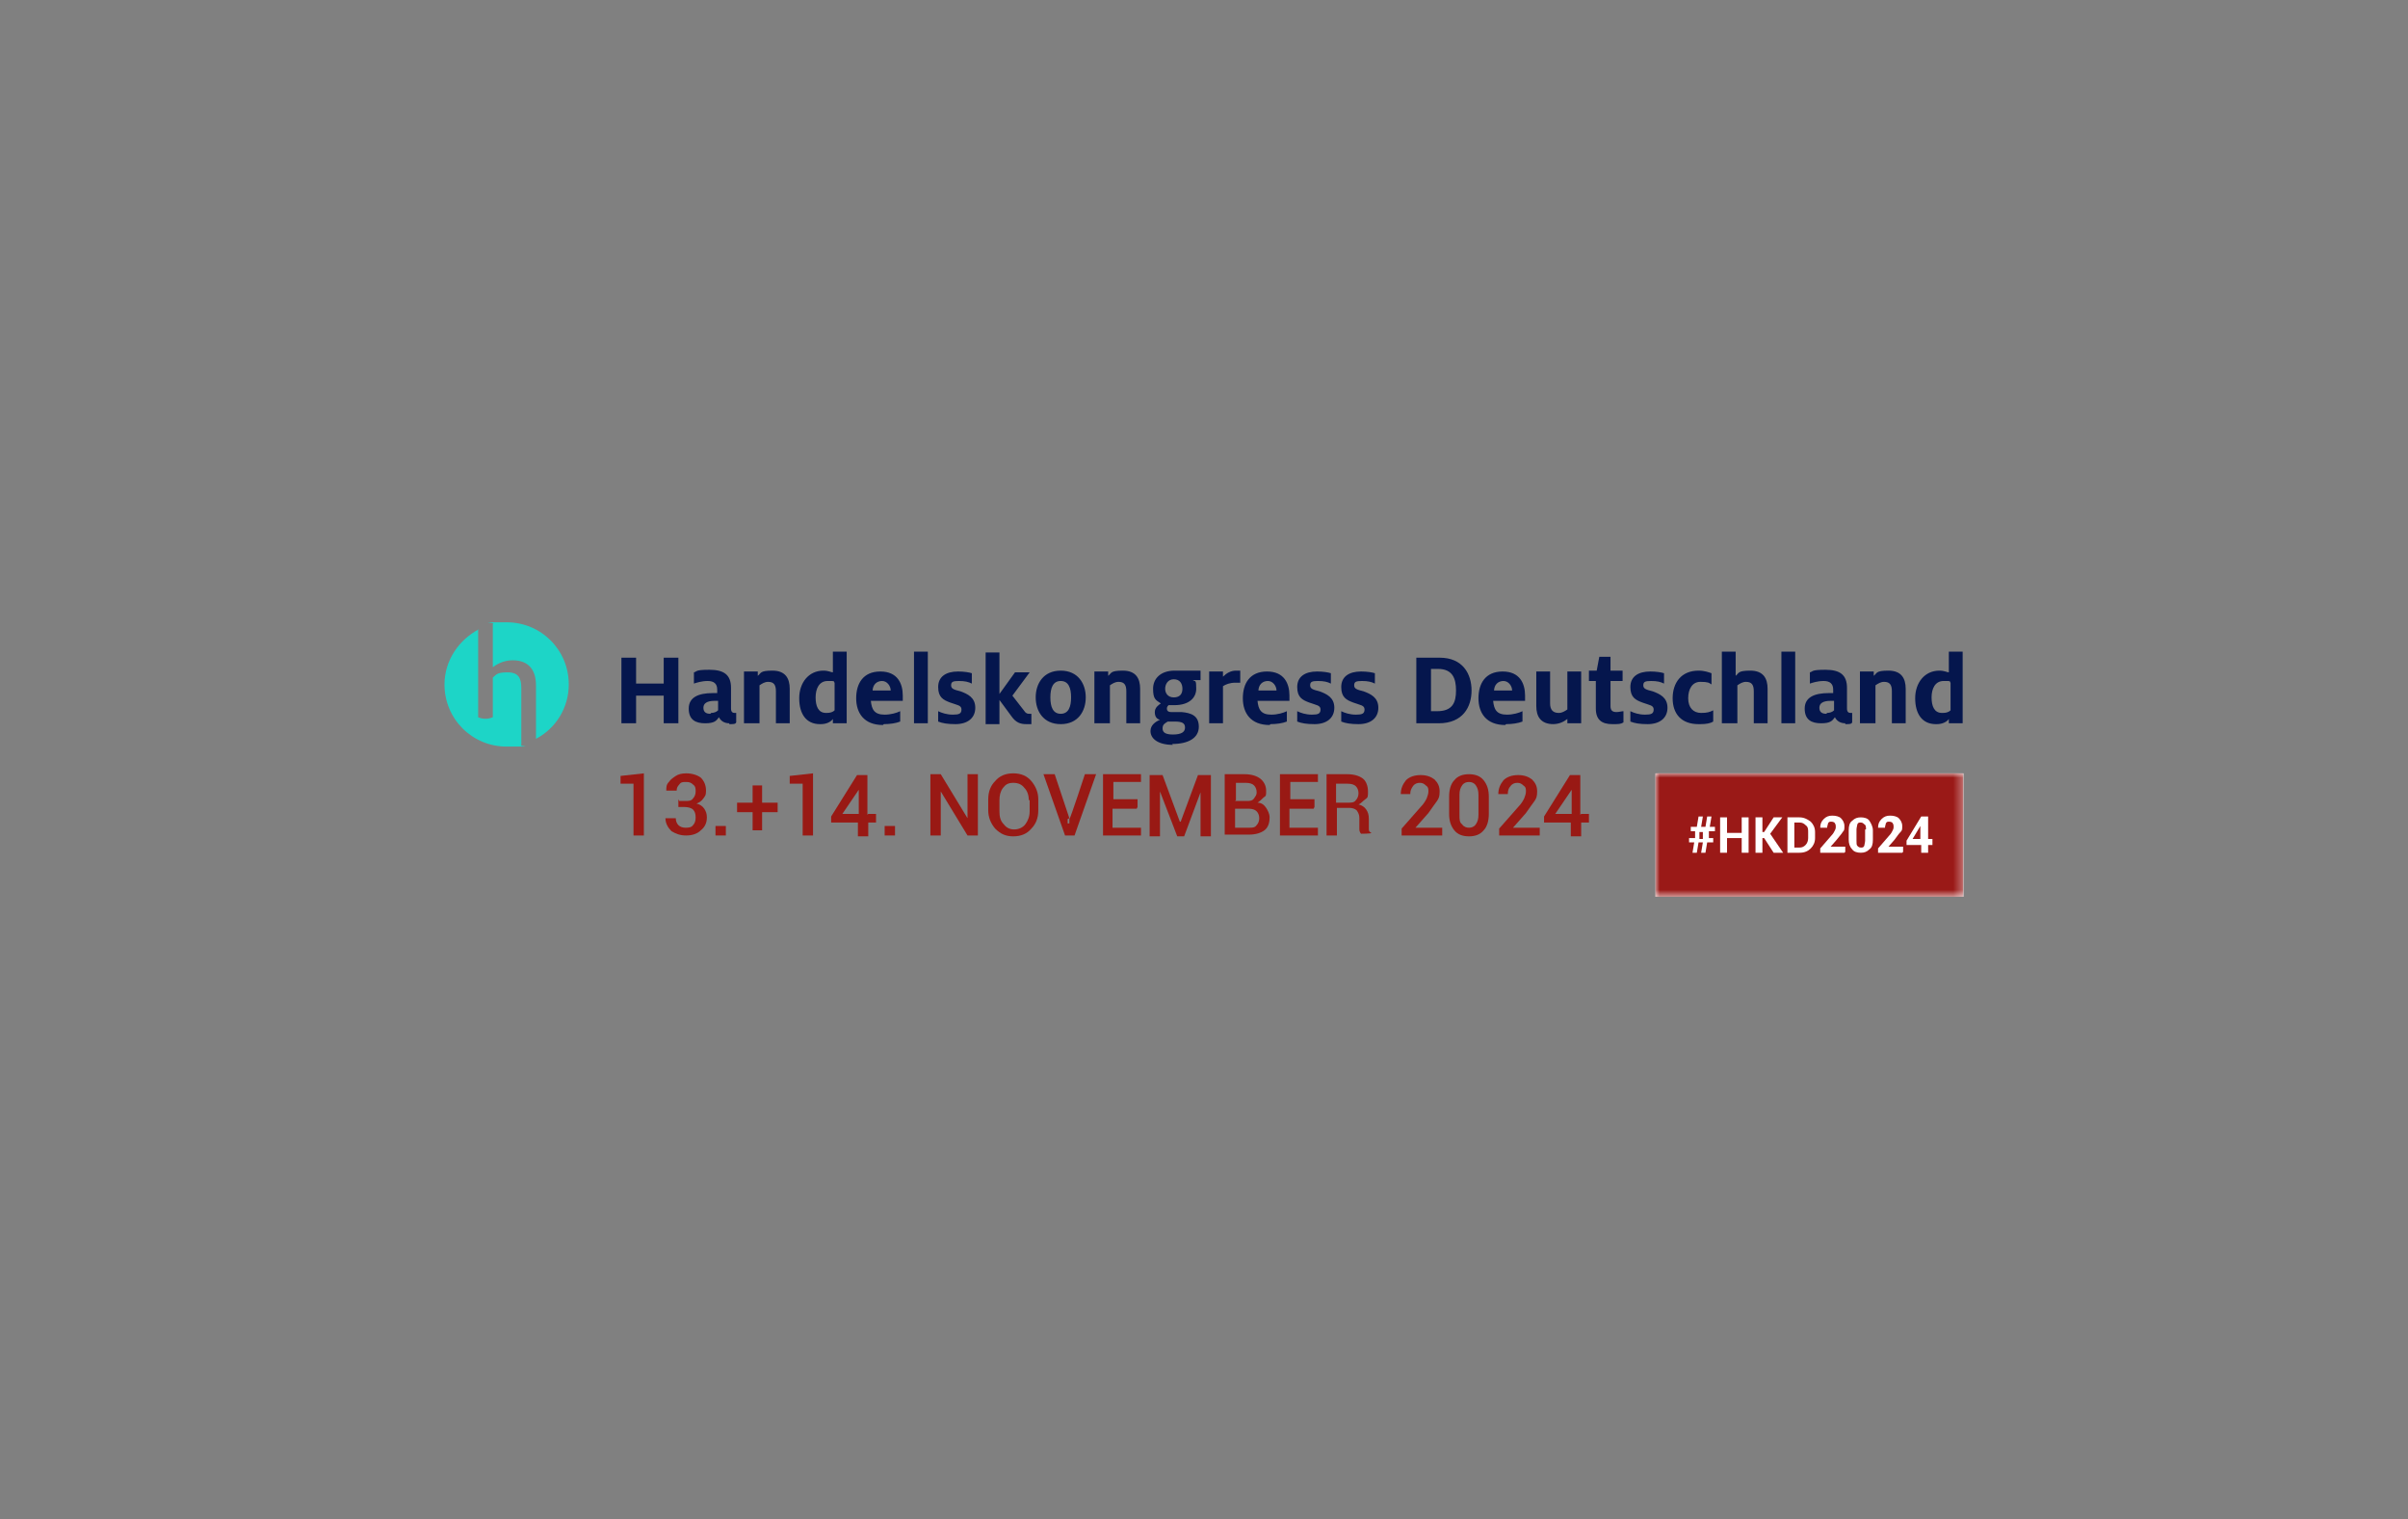 <?xml version="1.0" encoding="UTF-8"?>
<svg xmlns="http://www.w3.org/2000/svg" xmlns:xlink="http://www.w3.org/1999/xlink" width="279" height="176" version="1.1" viewBox="0 0 279 176">
  <rect x="0" y="0" width="279" height="176" fill="#808080" stroke="none"/>
  <defs>
    <style>
      .cls-1 {
        fill: #fff;
      }

      .cls-2 {
        mask: url(#mask);
      }

      .cls-3 {
        fill: none;
      }

      .cls-4 {
        fill: #991914;
      }

      .cls-5 {
        display: none;
      }

      .cls-6 {
        fill: #9a1917;
      }

      .cls-7 {
        fill: #1dd5c7;
      }

      .cls-8 {
        fill: #05164d;
      }

      .cls-9 {
        clip-path: url(#clippath);
      }
    </style>
    <clipPath id="clippath">
      <rect class="cls-3" x="51.5" y="72.1" width="176" height="31.8"></rect>
    </clipPath>
    <mask id="mask" x="191.8" y="89.6" width="35.7" height="14.4" maskUnits="userSpaceOnUse">
      <g id="mask0_506_11040-2" data-name="mask0_506_11040">
        <path class="cls-1" d="M227.5,89.6h-35.7v14.3h35.7v-14.3Z"></path>
      </g>
    </mask>
  </defs>
  <g>
    <g id="Logo_EuroCIS_Backround">
      <path class="cls-5" d="M134.7,90h-.1c-.6,0-1.1,0-1.6.2-1.3.3-2.5,1-3.6,2.1-.9.9-1.5,2-1.9,3.2h14.3c-.3-1.2-1-2.2-1.9-3.2-1.4-1.5-3.2-2.3-5.3-2.3h0Z"></path>
      <g>
        <g id="mask0_506_11040">
          <path class="cls-1" d="M227.5,89.6h-35.7v14.3h35.7v-14.3Z"></path>
        </g>
        <g class="cls-9">
          <g>
            <path class="cls-4" d="M74.6,96.8h-1.2v-6h-1.5v-.9l2.7-.3v7.2h0Z"></path>
            <path class="cls-4" d="M84.1,96.8h-1.2v-1.1h1.2v1.1Z"></path>
            <path class="cls-4" d="M88.3,93h1.8v1.1h-1.8v2.1h-1.1v-2.1h-1.8v-1.1h1.8v-2h1.1v2Z"></path>
            <path class="cls-4" d="M94.2,96.8h-1.2v-6h-1.5v-.9l2.7-.3v7.2h0Z"></path>
            <path class="cls-4" d="M103.7,96.8h-1.2v-1.1h1.2v1.1Z"></path>
            <path class="cls-4" d="M113.3,96.8h-1.2l-3.1-5.1h0v5.1h-1.2v-7.1h1.2l3.1,5.1h0v-5.1h1.2v7.1Z"></path>
            <path class="cls-4" d="M120.3,93.9c0,.9-.3,1.6-.8,2.1-.5.6-1.2.9-2.1.9s-1.5-.3-2.1-.9c-.5-.6-.8-1.3-.8-2.1v-1.3c0-.9.3-1.6.8-2.1.5-.6,1.2-.9,2.1-.9s1.6.3,2.1.9c.5.6.8,1.3.8,2.1v1.3h0ZM119.2,92.7c0-.6-.2-1.1-.5-1.4-.3-.4-.7-.6-1.3-.6s-.9.2-1.2.6c-.3.4-.4.9-.4,1.4v1.3c0,.6.1,1.1.5,1.5.3.4.7.6,1.2.6s1-.2,1.3-.6c.3-.4.5-.9.5-1.5v-1.3Z"></path>
            <path class="cls-4" d="M123.7,94.9v.5h.2v-.5c.1,0,1.8-5.2,1.8-5.2h1.3l-2.5,7.1h-1.1l-2.5-7.1h1.3l1.7,5.1h0Z"></path>
            <path class="cls-4" d="M131.7,93.7h-2.8v2.2h3.3v.9h-4.4v-7.1h4.4v.9h-3.2v2h2.8v.9h0Z"></path>
            <path class="cls-4" d="M136.8,95.2h0l2-5.4h1.5v7.1h-1.2v-5.1h0s-1.9,5.1-1.9,5.1h-.8l-2-5.2h0v5.2h-1.2v-7.1h1.5l2,5.4Z"></path>
            <path class="cls-4" d="M141.9,96.8v-7.1h2.3c.8,0,1.4.2,1.8.5.4.3.7.8.7,1.4s0,.6-.3.8c-.2.2-.4.4-.7.6.5,0,.8.3,1,.6s.4.7.4,1.1c0,.7-.2,1.2-.6,1.5-.4.3-1,.5-1.8.5h-2.8ZM143.1,92.8h1.3c.4,0,.7,0,.9-.3s.3-.4.3-.7-.1-.6-.3-.8c-.2-.2-.5-.3-1-.3h-1.1v2h0ZM143.1,93.6v2.3h1.6c.4,0,.7,0,.9-.3.2-.2.3-.5.3-.8s-.1-.6-.3-.8c-.2-.2-.5-.3-.9-.3h-1.6,0Z"></path>
            <path class="cls-4" d="M152.2,93.7h-2.8v2.2h3.3v.9h-4.4v-7.1h4.4v.9h-3.2v2h2.8v.9h0Z"></path>
            <path class="cls-4" d="M154.9,93.9v2.9h-1.2v-7.1h2.4c.8,0,1.4.2,1.8.5s.6.9.6,1.5,0,.7-.3.9-.5.5-.8.6c.4.1.7.3.9.6.2.3.3.6.3,1.1v.6c0,.2,0,.4,0,.6s.1.3.3.4h0c0,.1-1.2.1-1.2.1-.1-.1-.2-.3-.2-.5,0-.2,0-.5,0-.7v-.6c0-.4-.1-.6-.3-.9-.2-.2-.5-.3-.9-.3h-1.4,0ZM154.9,93h1.2c.5,0,.8,0,1-.3.2-.2.3-.5.3-.8s-.1-.6-.3-.8c-.2-.2-.5-.3-1-.3h-1.3v2.2h0Z"></path>
            <path class="cls-4" d="M166.9,96.8h-4.5v-.8l2.2-2.5c.4-.4.6-.8.7-1,.1-.3.2-.5.2-.8s0-.5-.3-.7c-.2-.2-.4-.3-.7-.3s-.6.1-.8.4-.3.5-.3.9h-1.1c0-.6.2-1.1.6-1.6.4-.4,1-.6,1.7-.6s1.2.2,1.6.5c.4.4.6.8.6,1.4s-.1.8-.3,1.1c-.2.3-.6.8-1,1.4l-1.5,1.7h0s3.1,0,3.1,0v.9Z"></path>
            <path class="cls-4" d="M172.5,94.3c0,.8-.2,1.5-.6,1.9-.4.5-1,.7-1.7.7s-1.3-.2-1.7-.7c-.4-.5-.6-1.1-.6-1.9v-2c0-.8.2-1.5.6-1.9.4-.5,1-.7,1.7-.7s1.3.2,1.7.7c.4.5.6,1.1.6,1.9v2h0ZM171.3,92.1c0-.5-.1-.8-.3-1.1-.2-.3-.5-.4-.8-.4s-.6.1-.8.4c-.2.3-.3.6-.3,1.1v2.3c0,.5,0,.9.3,1.1.2.3.5.4.8.4s.6-.1.8-.4c.2-.3.3-.6.3-1.1v-2.3h0Z"></path>
            <path class="cls-4" d="M178.2,96.8h-4.5v-.8l2.2-2.5c.4-.4.6-.8.7-1,.1-.3.2-.5.2-.8s0-.5-.3-.7c-.2-.2-.4-.3-.7-.3s-.6.1-.8.4c-.2.2-.3.5-.3.9h-1.1c0-.6.2-1.1.6-1.6.4-.4,1-.6,1.7-.6s1.2.2,1.6.5c.4.4.6.8.6,1.4s-.1.8-.3,1.1c-.2.3-.6.8-1,1.4l-1.5,1.7h0s3.1,0,3.1,0v.9Z"></path>
            <path class="cls-8" d="M225,82.6c-.9,0-1.2-.8-1.2-1.8s.4-1.9,1.4-1.9.6,0,.8.2v3.2c-.2.2-.5.3-.9.3M224.4,83.9c.7,0,1.2-.3,1.4-.6v.5h1.6v-8.3h-1.6v2.4c-.2,0-.5-.2-1.1-.2-1.7,0-2.8,1.4-2.8,3.2s.8,3,2.4,3M215.7,83.8h1.6v-4.4c.3-.2.6-.4,1-.4.7,0,.9.4.9,1.1v3.7h1.6v-4c0-1.2-.5-2.1-2-2.1s-1.3.3-1.7.6v-.5h-1.6v6ZM211.6,82.7c-.5,0-.8-.2-.8-.7s.4-.8,1.3-.8.3,0,.4,0v1.1c-.2.2-.5.3-.8.3M213.8,83.9c.5,0,.7,0,.8-.2v-1.1c0,0-.1,0-.2,0-.2,0-.4-.1-.4-.5v-2.4c0-1.5-.8-2.1-2.5-2.1s-1.4.2-1.8.3v1.3c.3-.1.9-.3,1.6-.3s1.1.3,1.1,1v.4c-.1,0-.3,0-.5,0-1.7,0-2.8.5-2.8,1.8s.8,1.7,1.9,1.7,1.3-.3,1.6-.7c.2.4.6.7,1.2.7ZM206.4,83.8h1.6v-8.3h-1.6v8.3h0ZM199.7,83.8h1.6v-4.4c.3-.2.6-.4,1-.4.7,0,.9.4.9,1.1v3.7h1.6v-4c0-1.2-.5-2.1-2-2.1s-1.3.3-1.7.6v-2.8h-1.6v8.3h0ZM197,83.9c.7,0,1.2-.1,1.5-.3v-1.3c-.4.2-.7.3-1.4.3-.9,0-1.5-.6-1.5-1.7s.5-1.9,1.4-1.9,1,.1,1.3.3v-1.3c-.3-.1-.8-.3-1.5-.3-2,0-3,1.4-3,3.2s1,3,3,3M190.9,83.9c1.4,0,2.3-.7,2.3-1.9s-.9-1.6-1.7-1.9c-.8-.2-1.1-.3-1.1-.7s.2-.5.9-.5,1.1.1,1.5.3v-1.2c-.3-.1-.9-.2-1.6-.2-1.4,0-2.3.6-2.3,1.8s.6,1.5,1.4,1.8c.8.3,1.3.3,1.3.8s-.3.6-1,.6-1.3-.2-1.7-.4v1.2c.5.2,1.1.3,2,.3M186.9,83.9c.6,0,.9,0,1.2-.2v-1.3c-.2,0-.5.1-.8.1-.5,0-.7-.2-.7-.7v-2.9h1.4v-1.2h-1.4v-1.6h-1.3l-.3,1.6h-.9v1.2h.8v3.2c0,1.3.7,1.8,1.9,1.8M179.9,83.9c.8,0,1.3-.3,1.7-.6v.5h1.6v-6h-1.6v4.4c-.3.2-.6.4-1,.4-.7,0-1-.4-1-1.1v-3.7h-1.6v4c0,1.2.5,2.1,2,2.1M173.1,80.1c0-.8.5-1.2,1.1-1.2s1,.6,1,1.1h0c0,0-2.1,0-2.1,0ZM174.5,83.9c.7,0,1.4-.1,1.9-.3v-1.2c-.4.2-1.1.4-1.8.4-1.2,0-1.5-.6-1.6-1.6h3.7c0-.2,0-.4,0-.6,0-1.4-.6-2.8-2.6-2.8s-2.8,1.4-2.8,3.1.9,3.1,3.1,3.1M165.8,82.4v-4.9h.8c1.7,0,2.1,1.1,2.1,2.5s-.4,2.4-2.2,2.4h-.8ZM164.1,83.8h2.6c2.8,0,3.8-1.9,3.8-3.8s-1-3.8-3.7-3.8h-2.7v7.6h0ZM157.4,83.9c1.4,0,2.3-.7,2.3-1.9s-.9-1.6-1.7-1.9c-.8-.2-1.1-.3-1.1-.7s.2-.5.9-.5,1.1.1,1.5.3v-1.2c-.3-.1-.9-.2-1.6-.2-1.4,0-2.3.6-2.3,1.8s.6,1.5,1.4,1.8c.8.3,1.3.3,1.3.8s-.3.6-1,.6-1.3-.2-1.7-.4v1.2c.5.2,1.1.3,2,.3M152.3,83.9c1.4,0,2.3-.7,2.3-1.9s-.9-1.6-1.7-1.9c-.8-.2-1.1-.3-1.1-.7s.2-.5.9-.5,1.1.1,1.5.3v-1.2c-.3-.1-.9-.2-1.6-.2-1.4,0-2.3.6-2.3,1.8s.6,1.5,1.4,1.8c.8.3,1.3.3,1.3.8s-.3.6-1,.6-1.3-.2-1.7-.4v1.2c.5.2,1.1.3,2,.3M145.8,80.1c0-.8.5-1.2,1.1-1.2s1,.6,1,1.1h0c0,0-2.1,0-2.1,0ZM147.2,83.9c.7,0,1.4-.1,1.9-.3v-1.2c-.4.2-1.1.4-1.8.4-1.2,0-1.5-.6-1.6-1.6h3.7c0-.2,0-.4,0-.6,0-1.4-.6-2.8-2.6-2.8s-2.8,1.4-2.8,3.1.9,3.1,3.1,3.1M140.1,83.8h1.6v-4.3c.3-.2.8-.4,1.4-.4s.5,0,.6,0v-1.4c-.1,0-.3,0-.5,0-.6,0-1.1.3-1.5.7v-.6h-1.6v6ZM136,80.8c-.7,0-1-.5-1-1s.3-1.1,1-1.1,1,.5,1,1.1-.3,1-1,1ZM135.9,85.1c-.8,0-1.2-.2-1.2-.7s.3-.6.6-.8c.1,0,.4,0,.8,0,.9,0,1.2.2,1.2.7s-.4.8-1.4.8M135.8,86.2c1.9,0,3.1-.7,3.1-2s-.9-1.6-2-1.7h-1.2c-.4,0-.5-.2-.5-.4s.1-.3.2-.4c.2,0,.4,0,.7,0,1.6,0,2.5-.8,2.5-1.9s-.1-.8-.4-1h.9v-1.1h-2c-.3,0-.6,0-1,0-1.6,0-2.5.9-2.5,2.1s.3,1.3.9,1.7c-.3.2-.7.5-.7,1s.2.8.6.9c-.5.2-1.1.6-1.1,1.3,0,.9.9,1.6,2.6,1.6M127,83.8h1.6v-4.4c.3-.2.6-.4,1-.4.7,0,.9.4.9,1.1v3.7h1.6v-4c0-1.2-.5-2.1-2-2.1s-1.3.3-1.7.6v-.5h-1.6v6ZM122.9,82.7c-.9,0-1.2-.8-1.2-1.9s.3-1.9,1.2-1.9,1.2.8,1.2,1.9-.3,1.9-1.2,1.9M122.9,83.9c2,0,2.9-1.5,2.9-3.1s-.9-3.1-2.9-3.1-2.9,1.5-2.9,3.1.9,3.1,2.9,3.1ZM118.9,83.9c.1,0,.4,0,.6,0v-1.2c0,0-.1,0-.2,0-.2,0-.4,0-.6-.3l-1.4-1.8,2-2.7h-1.7l-1.8,2.5v-4.8h-1.6v8.3h1.6v-2.8l1.4,1.9c.5.7,1,.9,1.7.9M110.7,83.9c1.4,0,2.3-.7,2.3-1.9s-.9-1.6-1.7-1.9c-.8-.2-1.1-.3-1.1-.7s.2-.5.9-.5,1.1.1,1.5.3v-1.2c-.3-.1-.9-.2-1.6-.2-1.4,0-2.3.6-2.3,1.8s.6,1.5,1.4,1.8c.8.3,1.3.3,1.3.8s-.3.6-1,.6-1.3-.2-1.7-.4v1.2c.5.2,1.1.3,2,.3M105.9,83.8h1.6v-8.3h-1.6v8.3h0ZM101.1,80.1c0-.8.5-1.2,1.1-1.2s1,.6,1,1.1h0c0,0-2.1,0-2.1,0ZM102.4,83.9c.7,0,1.4-.1,1.9-.3v-1.2c-.4.2-1.1.4-1.8.4-1.2,0-1.5-.6-1.6-1.6h3.7c0-.2,0-.4,0-.6,0-1.4-.6-2.8-2.6-2.8s-2.8,1.4-2.8,3.1.9,3.1,3.1,3.1M95.7,82.6c-.9,0-1.2-.8-1.2-1.8s.4-1.9,1.4-1.9.6,0,.8.2v3.2c-.2.2-.5.3-.9.3M95.1,83.9c.7,0,1.2-.3,1.4-.6v.5h1.6v-8.3h-1.6v2.4c-.2,0-.5-.2-1.1-.2-1.7,0-2.8,1.4-2.8,3.2s.8,3,2.4,3M86.4,83.8h1.6v-4.4c.3-.2.6-.4,1-.4.7,0,.9.4.9,1.1v3.7h1.6v-4c0-1.2-.5-2.1-2-2.1s-1.3.3-1.7.6v-.5h-1.6v6ZM82.3,82.7c-.5,0-.8-.2-.8-.7s.4-.8,1.3-.8.3,0,.4,0v1.1c-.2.2-.5.3-.8.3ZM84.5,83.9c.5,0,.7,0,.8-.2v-1.1c0,0-.1,0-.2,0-.2,0-.4-.1-.4-.5v-2.4c0-1.5-.8-2.1-2.5-2.1s-1.4.2-1.8.3v1.3c.3-.1.9-.3,1.6-.3s1.1.3,1.1,1v.4c-.1,0-.3,0-.5,0-1.7,0-2.8.5-2.8,1.8s.8,1.7,1.9,1.7,1.3-.3,1.6-.7c.2.4.6.7,1.2.7ZM72,83.8h1.7v-3.2h3.2v3.2h1.7v-7.6h-1.7v3h-3.2v-3h-1.7v7.6Z"></path>
            <path class="cls-7" d="M55.5,72.9c-2.3,1.2-4,3.6-4,6.4,0,4,3.2,7.2,7.2,7.2s1.2,0,1.7-.2v-6.6c0-1.1-.3-1.8-1.6-1.8s-1.3.3-1.7.6c0,0,0,4.6,0,4.6-.9.4-1.7,0-1.7,0v-10.2ZM65.9,79.3c0-4-3.2-7.2-7.2-7.2s-1.1,0-1.6.2v5c.4-.3,1.2-.8,2.3-.8,2,0,2.7,1.3,2.7,2.9v6.2c2.3-1.2,3.8-3.6,3.8-6.3"></path>
            <g class="cls-2">
              <path class="cls-6" d="M227.5,89.6h-35.7v14.4h35.7v-14.4Z"></path>
            </g>
            <path class="cls-1" d="M197.3,97.6h-.5l-.2,1.2h-.5l.2-1.2h-.6v-.5h.7v-.8c.1,0-.5,0-.5,0v-.5h.7l.2-1.2h.5l-.2,1.2h.5l.2-1.2h.5l-.2,1.2h.6v.5h-.7v.8c-.1,0,.5,0,.5,0v.5h-.7l-.2,1.2h-.5l.2-1.2ZM196.8,97.2h.5v-.8c.1,0-.4,0-.4,0v.8c-.1,0-.1,0-.1,0Z"></path>
            <path class="cls-1" d="M202.6,98.8h-.8v-1.7h-1.7v1.7h-.8v-4.1h.8v1.8h1.7v-1.8h.8v4.1Z"></path>
            <path class="cls-1" d="M204.5,97.1h-.3v1.7h-.8v-4.1h.8v1.7h.2l1.1-1.7h1l-1.4,1.9,1.5,2.2h-1.1l-1.1-1.7Z"></path>
            <path class="cls-1" d="M207.1,98.8v-4.1h1.4c.5,0,.9.2,1.3.5.3.3.5.7.5,1.2v.7c0,.5-.2.9-.5,1.2-.3.3-.7.5-1.3.5h-1.4ZM207.9,95.3v2.9h.6c.3,0,.5-.1.7-.3.2-.2.3-.5.3-.8v-.7c0-.3,0-.6-.3-.8-.2-.2-.4-.3-.7-.3h-.6Z"></path>
            <path class="cls-1" d="M213.7,98.8h-2.8v-.5l1.3-1.5c.2-.2.3-.4.4-.6s.1-.3.1-.4,0-.3-.1-.4c0-.1-.2-.2-.4-.2s-.3,0-.4.2c0,.1-.1.3-.1.5h-.8c0-.4.1-.7.4-1,.3-.3.6-.4,1-.4s.8.1,1,.3.4.5.4.9,0,.5-.2.7c-.1.2-.4.5-.7.9l-.7.8h0s1.7,0,1.7,0v.6Z"></path>
            <path class="cls-1" d="M217,97.3c0,.5-.1.9-.4,1.1-.3.3-.6.4-1,.4s-.8-.1-1-.4c-.3-.3-.4-.7-.4-1.1v-1.1c0-.5.1-.9.4-1.1.3-.3.6-.4,1-.4s.8.1,1,.4.4.7.4,1.1v1.1ZM216.2,96.1c0-.3,0-.5-.2-.6-.1-.1-.2-.2-.4-.2s-.3,0-.4.2c0,.1-.1.4-.1.6v1.3c0,.3,0,.5.1.6.1.1.2.2.4.2s.3,0,.4-.2c0-.1.1-.4.1-.6v-1.3Z"></path>
            <path class="cls-1" d="M220.4,98.8h-2.8v-.5l1.3-1.5c.2-.2.3-.4.4-.6s.1-.3.1-.4,0-.3-.1-.4c0-.1-.2-.2-.4-.2s-.3,0-.4.2c0,.1-.1.3-.1.5h-.8c0-.4.1-.7.4-1,.3-.3.6-.4,1-.4s.8.1,1,.3.4.5.4.9,0,.5-.2.7-.4.5-.7.9l-.7.8h0s1.7,0,1.7,0v.6Z"></path>
            <path class="cls-4" d="M183.2,94.3h.9v1h-.9v1.6h-1.2v-1.6h-3.1v-.7s3-4.8,3-4.8h1.2v4.6h0ZM180.2,94.3h1.9v-3,.2c0,0-1.9,2.8-1.9,2.8h0Z"></path>
            <path class="cls-4" d="M100.6,94.3h.9v1h-.9v1.6h-1.2v-1.6h-3.1v-.7s3-4.8,3-4.8h1.2v4.6h0ZM97.6,94.3h1.9v-3,.2c0,0-1.9,2.8-1.9,2.8h0Z"></path>
            <path class="cls-4" d="M78.7,92.8h.7c.4,0,.7,0,.9-.3.2-.2.3-.5.3-.8s0-.6-.3-.8c-.2-.2-.4-.3-.8-.3s-.6,0-.8.3c-.2.2-.3.4-.3.7h-1.2c0-.4,0-.7.3-1,.2-.3.5-.5.8-.7.3-.2.7-.3,1.2-.3.7,0,1.3.2,1.7.5.4.4.6.9.6,1.5s-.1.6-.3.9-.5.5-.8.6c.4.1.7.3.9.6.2.3.3.6.3,1,0,.6-.2,1.1-.7,1.5-.4.4-1,.6-1.7.6s-1.2-.2-1.7-.5c-.4-.4-.7-.9-.7-1.5h1.2c0,.3.1.6.3.8.2.2.5.3.8.3s.7,0,.9-.3c.2-.2.3-.5.3-.9s-.1-.7-.3-.9c-.2-.2-.6-.3-1-.3h-.7v-.9h0Z"></path>
            <path class="cls-1" d="M223.4,97.2h.5v.7h-.5v.9h-.8v-.9h-1.7v-.5s1.7-2.8,1.7-2.8h.8v2.6h0ZM221.6,97.2h.9v-1.5h0c0,0-.9,1.5-.9,1.5Z"></path>
          </g>
        </g>
      </g>
    </g>
  </g>
</svg>
